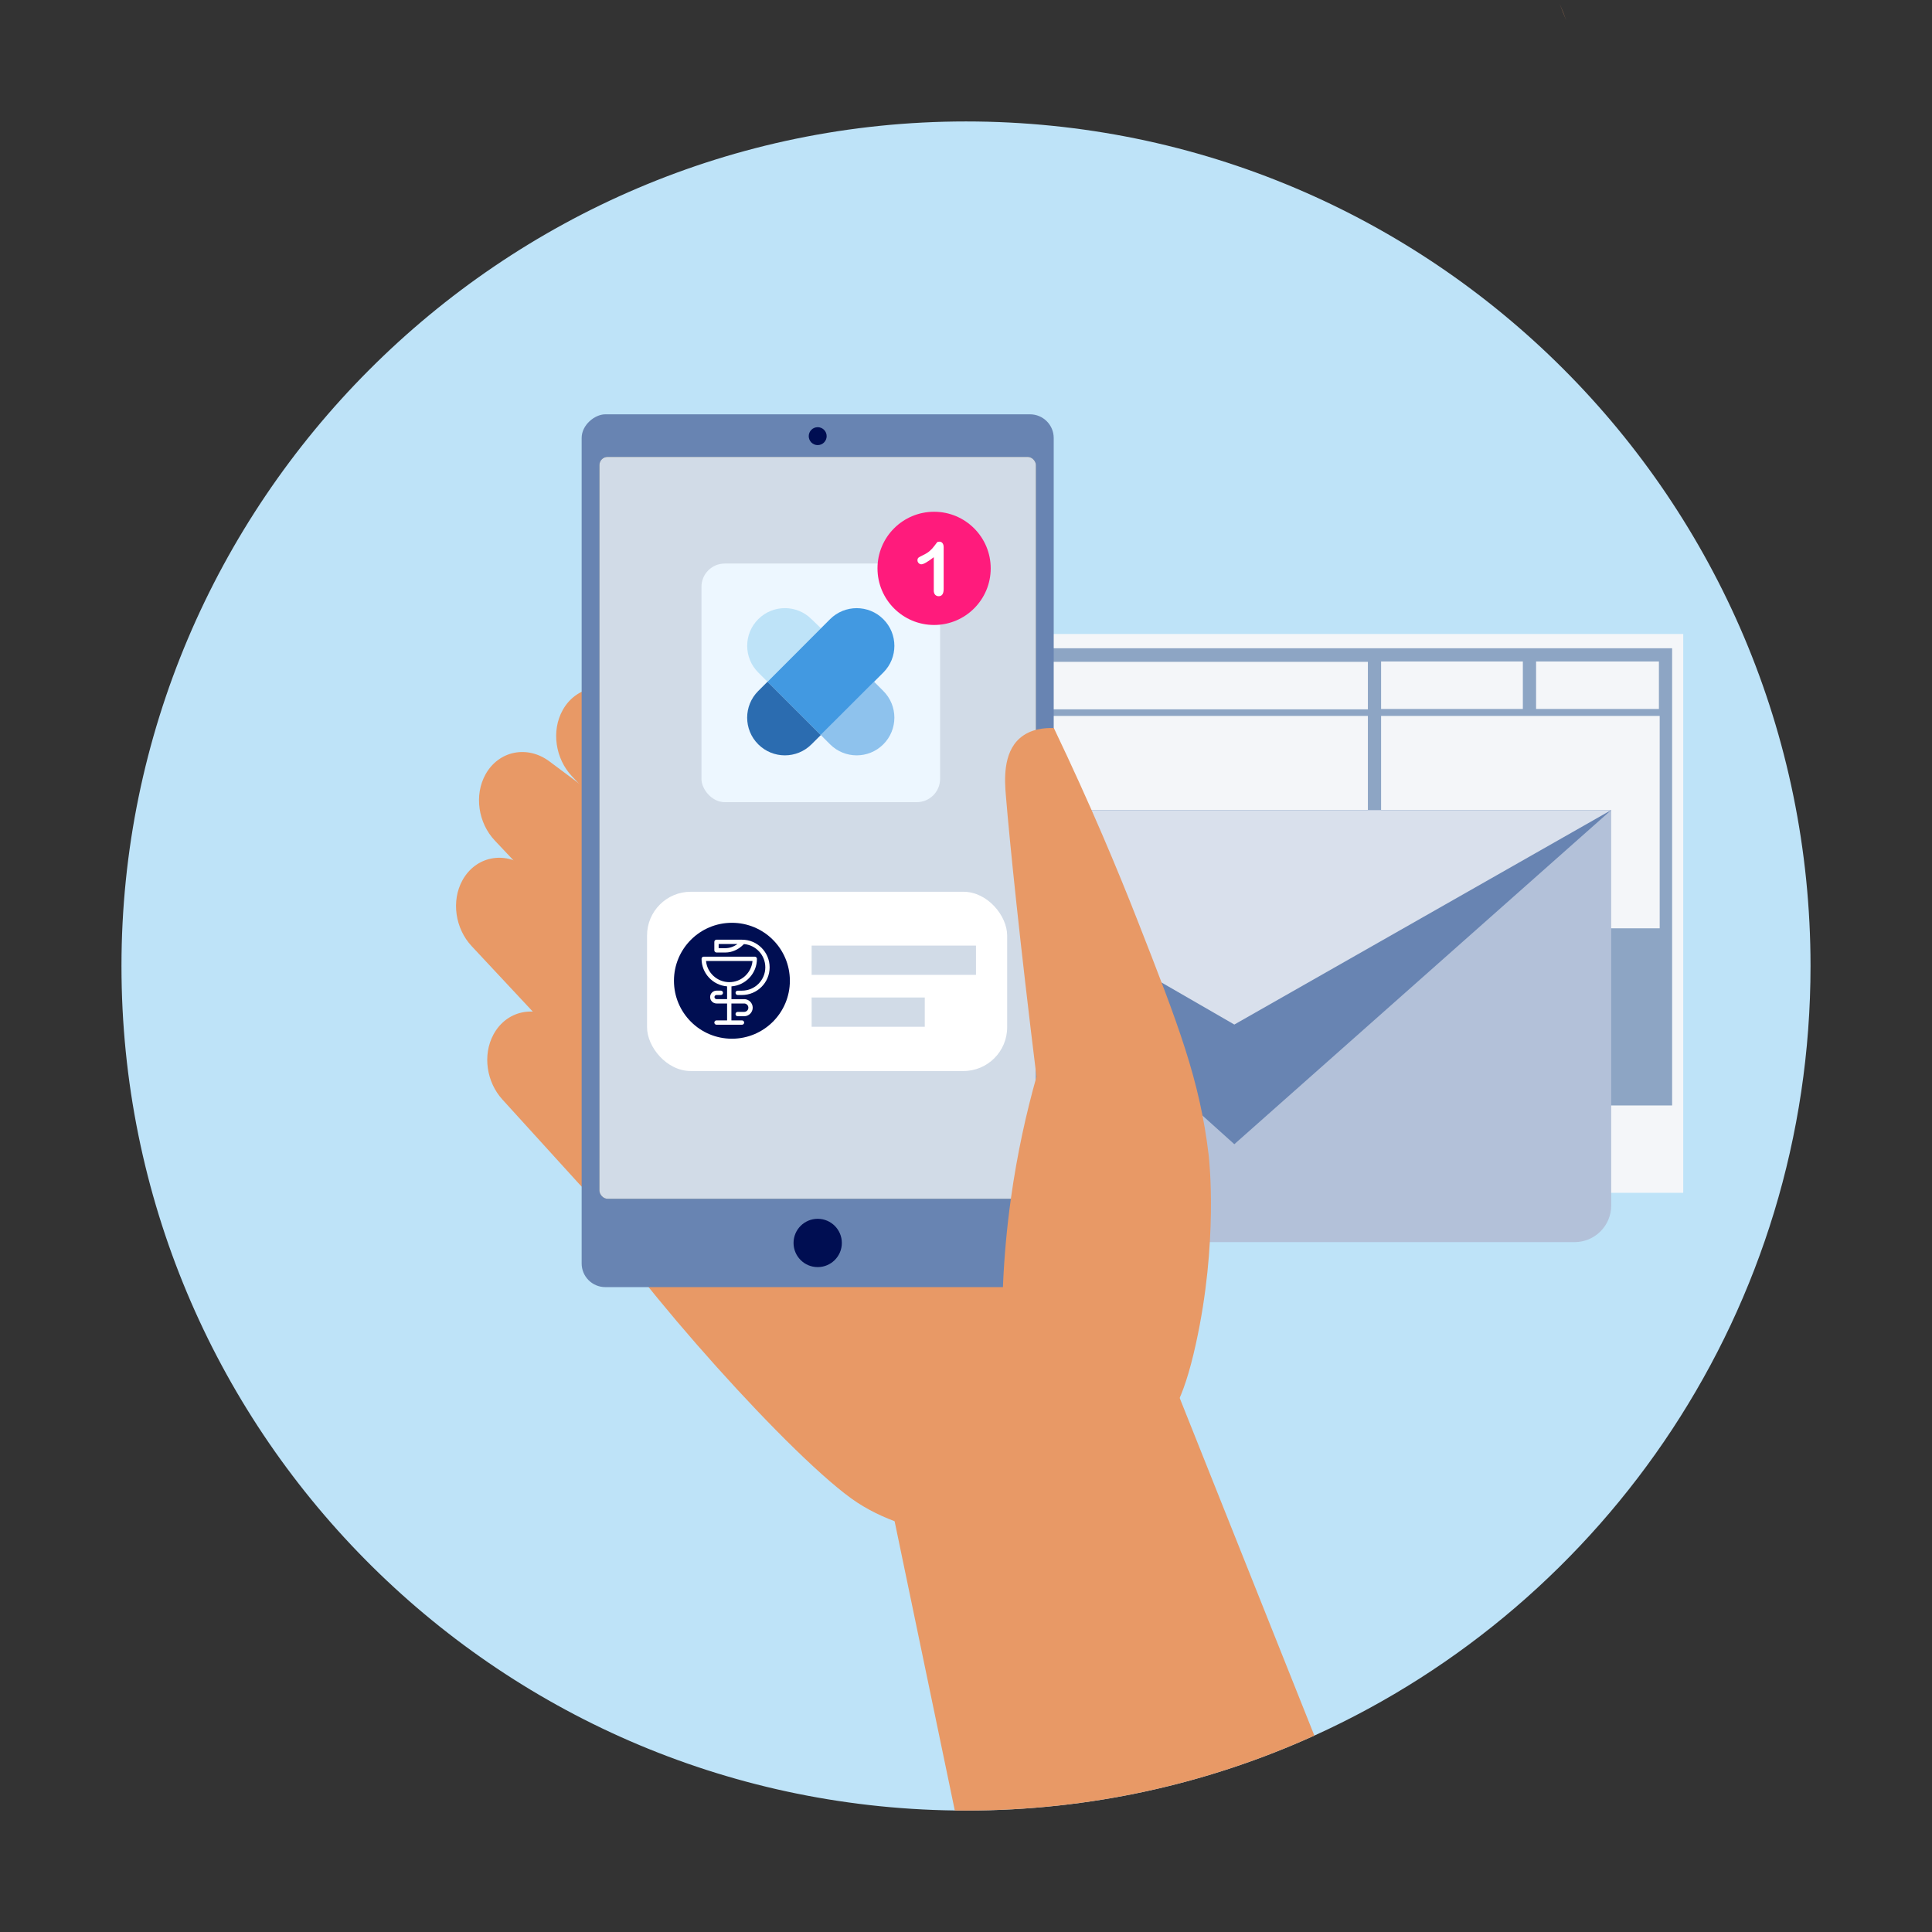 <?xml version="1.0" encoding="UTF-8"?>
<svg xmlns="http://www.w3.org/2000/svg" xmlns:xlink="http://www.w3.org/1999/xlink" id="Illustrationen" viewBox="0 0 800 800">
  <rect x="0" y="0" width="800" height="800" fill="#333333" stroke="none"/>
  <defs>
    <linearGradient id="linear-gradient" x1="338.59" y1="629.72" x2="338.59" y2="-411.3" gradientUnits="userSpaceOnUse">
      <stop offset="0" stop-color="#6f6f6e"></stop>
      <stop offset="1" stop-color="#3b3b3a"></stop>
    </linearGradient>
  </defs>
  <path d="M648.54,8.43l-2.69-6.74c.98,2.21,1.88,4.46,2.69,6.74Z" fill="#e89966"></path>
  <g>
    <path d="M749.7,400c0,141.71-84.28,263.73-205.45,318.67-43.98,19.94-92.82,31.04-144.25,31.04-1.55,0-3.1-.01-4.64-.03-191-2.48-345.06-158.09-345.06-349.68S206.86,50.29,400,50.29s349.7,156.57,349.7,349.7Z" fill="#bee3f8"></path>
    <g>
      <rect x="372.48" y="262.52" width="324.51" height="231.4" fill="#f4f6f9"></rect>
      <polygon points="530.17 457.75 692.39 457.75 692.39 268.43 377.09 268.43 377.09 488.01 530.17 488.01 530.17 457.75" fill="#8da5c4"></polygon>
      <rect x="382.56" y="464.22" width="38.21" height="19.67" fill="#f4f6f9"></rect>
      <rect x="382.56" y="274.05" width="183.85" height="19.67" fill="#f4f6f9"></rect>
      <rect x="571.88" y="273.9" width="58.7" height="19.67" fill="#f4f6f9"></rect>
      <rect x="571.88" y="296.45" width="115.36" height="87.94" fill="#f4f6f9"></rect>
      <rect x="636.06" y="273.9" width="50.86" height="19.67" fill="#f4f6f9"></rect>
      <rect x="382.56" y="340.05" width="183.85" height="19.67" fill="#f4f6f9"></rect>
      <rect x="382.56" y="365.19" width="68.85" height="19.67" fill="#f4f6f9"></rect>
      <g>
        <rect x="382.56" y="396.09" width="21.18" height="19.67" fill="#f4f6f9"></rect>
        <rect x="409.22" y="399.48" width="95.65" height="5.07" fill="#f4f6f9"></rect>
        <rect x="409.22" y="407.29" width="77.84" height="5.07" fill="#f4f6f9"></rect>
      </g>
      <g>
        <rect x="382.56" y="421.35" width="21.18" height="19.67" fill="#f4f6f9"></rect>
        <rect x="409.22" y="424.75" width="95.65" height="5.07" fill="#f4f6f9"></rect>
        <rect x="409.22" y="432.55" width="77.84" height="5.07" fill="#f4f6f9"></rect>
      </g>
      <rect x="454.14" y="365.19" width="58.93" height="19.67" fill="#f4f6f9"></rect>
      <rect x="515.85" y="365.19" width="50.56" height="19.21" fill="#f4f6f9"></rect>
      <rect x="382.56" y="296.45" width="183.85" height="40.86" fill="#f4f6f9"></rect>
      <rect x="426.24" y="464.22" width="98.53" height="19.67" fill="#f4f6f9"></rect>
    </g>
    <g>
      <path d="M357.28,335.44h309.88v163.75c0,8.36-6.79,15.14-15.14,15.14H372.42c-8.36,0-15.14-6.79-15.14-15.14v-163.75h0Z" fill="#b3c1d9"></path>
      <polyline points="667.16 335.44 511.11 473.79 357.28 335.44" fill="#6884b2"></polyline>
      <polygon points="511.11 424.24 357.28 335.44 667.16 335.44 511.11 424.24" fill="#d9e0ec"></polygon>
    </g>
    <g>
      <path d="M544.25,718.67c-43.98,19.94-92.82,31.04-144.25,31.04-1.55,0-3.1-.01-4.64-.03l-24.92-119.76-.82-3.93,66.28-32.63,48.78-24.01,.49,1.24,1.41,3.52,1.9,4.76,55.77,139.8Z" fill="#e89966"></path>
      <ellipse cx="427.15" cy="597.66" rx="64.12" ry="23.33" transform="translate(-220.06 250.13) rotate(-26.21)" fill="#e89966"></ellipse>
    </g>
    <g>
      <path d="M469.51,494.87s-65.64-76.03-85.38-96.01c-26.97-27.28-43.79-54.17-61.27-59.59-16.47-5.13-98.88,125.27-78.92,159.62,17.96,30.9,85.51,106.61,111.07,123.31,25.48,16.67,67.53,18.83,87.29,7.9,17.58-9.74,40.72-27.29,44.83-59.61,4.73-37.29-17.62-75.63-17.62-75.63Z" fill="#e89966"></path>
      <g>
        <path d="M271.69,348.27l-44.17-32.98c-9.13-6.82-20.97-4.45-26.44,5.3-4.85,8.65-3.05,20.21,3.81,27.46l38.64,40.98c9.94,10.54,25.1,10.67,33.84,.29,8.75-10.39,7.78-27.35-2.16-37.9-1.08-1.15-2.34-2.25-3.53-3.15Z" fill="#e89966"></path>
        <path d="M303.64,321.66l-44.17-32.98c-9.13-6.82-20.97-4.45-26.44,5.3-4.85,8.65-3.05,20.21,3.81,27.46l38.64,40.98c9.94,10.54,25.1,10.67,33.84,.29,8.75-10.39,7.78-27.35-2.16-37.9-1.08-1.15-2.34-2.25-3.53-3.15Z" fill="#e89966"></path>
        <path d="M259.99,390.13l-42.05-31.11c-9.16-6.78-20.99-4.35-26.42,5.43-4.78,8.62-2.99,20.08,3.78,27.32l36.52,39.11c9.9,10.6,25.07,10.82,33.87,.48,8.81-10.34,7.92-27.31-1.98-37.91-1.14-1.22-2.46-2.38-3.72-3.32Z" fill="#e89966"></path>
        <path d="M267.91,449.41l-37.21-26.85c-9.24-6.67-21.05-4.07-26.37,5.81-4.6,8.54-2.84,19.73,3.7,26.91l31.67,34.84c9.79,10.77,24.98,11.23,33.94,1.03,8.96-10.2,8.29-27.19-1.5-37.95-1.29-1.42-2.78-2.73-4.23-3.79Z" fill="#e89966"></path>
      </g>
    </g>
    <g>
      <rect x="157.89" y="254.52" width="361.41" height="195.47" rx="9.81" ry="9.81" transform="translate(690.84 13.67) rotate(90)" fill="#6884b2"></rect>
      <rect x="248.22" y="189.2" width="180.73" height="307.19" rx="3.37" ry="3.37" fill="url(#linear-gradient)"></rect>
      <circle cx="338.59" cy="180.6" r="3.71" fill="#000e52"></circle>
      <rect id="SCREEN" x="248.22" y="189.2" width="180.73" height="307.19" rx="3.37" ry="3.37" fill="#d1dbe7"></rect>
      <circle cx="338.59" cy="514.68" r="10" fill="#000e52"></circle>
    </g>
    <g>
      <rect x="290.46" y="233.35" width="98.81" height="98.81" rx="9.65" ry="9.65" fill="#edf7ff"></rect>
      <g>
        <path d="M361.94,282.3l-11.35,11.35-10.72,10.72,3.83,3.83c6.1,6.1,15.98,6.1,22.07,0s6.1-15.98,0-22.07l-3.83-3.83Z" fill="#8ec2ed"></path>
        <path d="M339.94,260.16l-3.9-3.77c-6.1-6.1-15.98-6.1-22.07,0-6.1,6.1-6.1,15.98,0,22.07l3.83,3.83,10.72-10.72,11.43-11.41Z" fill="#bee3f8"></path>
        <path d="M365.77,256.4c-6.1-6.1-15.98-6.1-22.07,0l-3.83,3.83-22.09,22.11,22.06,22.04,22.1-22.08,3.83-3.83c6.1-6.1,6.1-15.98,0-22.07Z" fill="#4299e1"></path>
        <path d="M317.79,282.3l-3.83,3.83c-6.1,6.1-6.1,15.98,0,22.07,6.1,6.1,15.98,6.1,22.07,0l3.84-3.82-10.74-10.73-11.35-11.35Z" fill="#2b6cb0"></path>
      </g>
    </g>
    <g>
      <circle cx="386.79" cy="235.35" r="23.44" fill="#ff1b7c"></circle>
      <path d="M386.66,244.43v-13.7c-2.55,1.96-4.27,2.94-5.15,2.94-.42,0-.8-.17-1.12-.5-.33-.34-.49-.73-.49-1.17,0-.51,.16-.89,.48-1.13,.32-.24,.89-.55,1.7-.93,1.21-.57,2.19-1.17,2.91-1.81,.73-.63,1.37-1.34,1.94-2.12,.56-.78,.93-1.27,1.1-1.45,.17-.18,.49-.27,.96-.27,.53,0,.96,.21,1.28,.62,.32,.41,.48,.98,.48,1.7v17.24c0,2.02-.69,3.03-2.06,3.03-.61,0-1.1-.21-1.48-.62-.37-.41-.56-1.02-.56-1.82Z" fill="#fff"></path>
    </g>
    <g>
      <rect x="267.93" y="369.26" width="149.11" height="74.23" rx="18.1" ry="18.1" fill="#fff"></rect>
      <g>
        <circle cx="303.07" cy="406.11" r="24" fill="#000e52"></circle>
        <g>
          <path d="M307.28,389.1h-10.59c-.5,0-.9,.4-.9,.9v3.52c0,.24,.1,.47,.26,.63,.17,.17,.43,.24,.64,.26h3.73c2.63-.02,5.22-1.14,7.29-3.16l.33-.33c4.95,.39,8.86,4.56,8.86,9.63,0,5.33-4.34,9.66-9.68,9.66h-1.75c-.5,0-.9,.4-.9,.9s.4,.9,.9,.9h1.75c6.32,0,11.47-5.14,11.47-11.45s-5.12-11.45-11.41-11.45Zm-6.87,3.51h-2.83s0-1.71,0-1.71h7.78c-1.51,1.1-3.25,1.71-4.95,1.71Z" fill="#fff"></path>
          <path d="M308.16,413.73h-5.28s0-5.29,0-5.29c5.89-.45,10.55-5.39,10.55-11.41,0-.5-.4-.9-.9-.9h-21.13c-.5,0-.9,.4-.9,.9,0,6,4.67,10.94,10.57,11.4v5.29h-4.36c-.48,0-.87-.39-.87-.86s.39-.86,.87-.86h1.77c.5,0,.9-.4,.9-.9s-.4-.9-.9-.9h-1.77c-1.47,0-2.66,1.19-2.66,2.66s1.19,2.66,2.66,2.66h4.36s0,7,0,7h-4.38c-.5,0-.9,.4-.9,.9s.4,.9,.9,.9h10.55c.5,0,.9-.4,.9-.9s-.4-.9-.9-.9h-4.38v-7h5.28c.96,0,1.74,.78,1.74,1.74s-.78,1.74-1.74,1.74h-2.68c-.5,0-.9,.4-.9,.9s.4,.9,.9,.9h2.68c1.95,0,3.54-1.59,3.54-3.54s-1.59-3.54-3.54-3.54Zm-15.81-15.8h19.25c-.45,4.91-4.58,8.76-9.59,8.76s-9.2-3.85-9.66-8.76Z" fill="#fff"></path>
        </g>
      </g>
      <g>
        <rect x="336.08" y="391.55" width="68.05" height="12.12" fill="#d1dbe7"></rect>
        <rect x="336.08" y="413.04" width="46.85" height="12.12" fill="#d1dbe7"></rect>
      </g>
    </g>
    <path d="M476.5,593.82c7.86-4.83,13.38-13.29,18.69-37.37,9.29-42.19,5.52-76.21,5.29-78.2-3.71-31.14-12.43-53.71-29.65-97.6-7.81-19.92-19.14-47.18-34.45-79.18-3.6-.12-9.62,.25-14.12,4.22-7.04,6.19-6.26,17.54-5.77,23.51,1.61,19.57,5.89,61.52,12.7,116.64-4.15,14.71-7.98,31.65-10.61,50.55-3.44,24.67-4.04,46.88-3.37,65.64,.36,2.63,3.1,20.27,19.24,30.45,12.82,8.1,29.93,8.8,42.05,1.34Z" fill="#e89966"></path>
  </g>
</svg>
